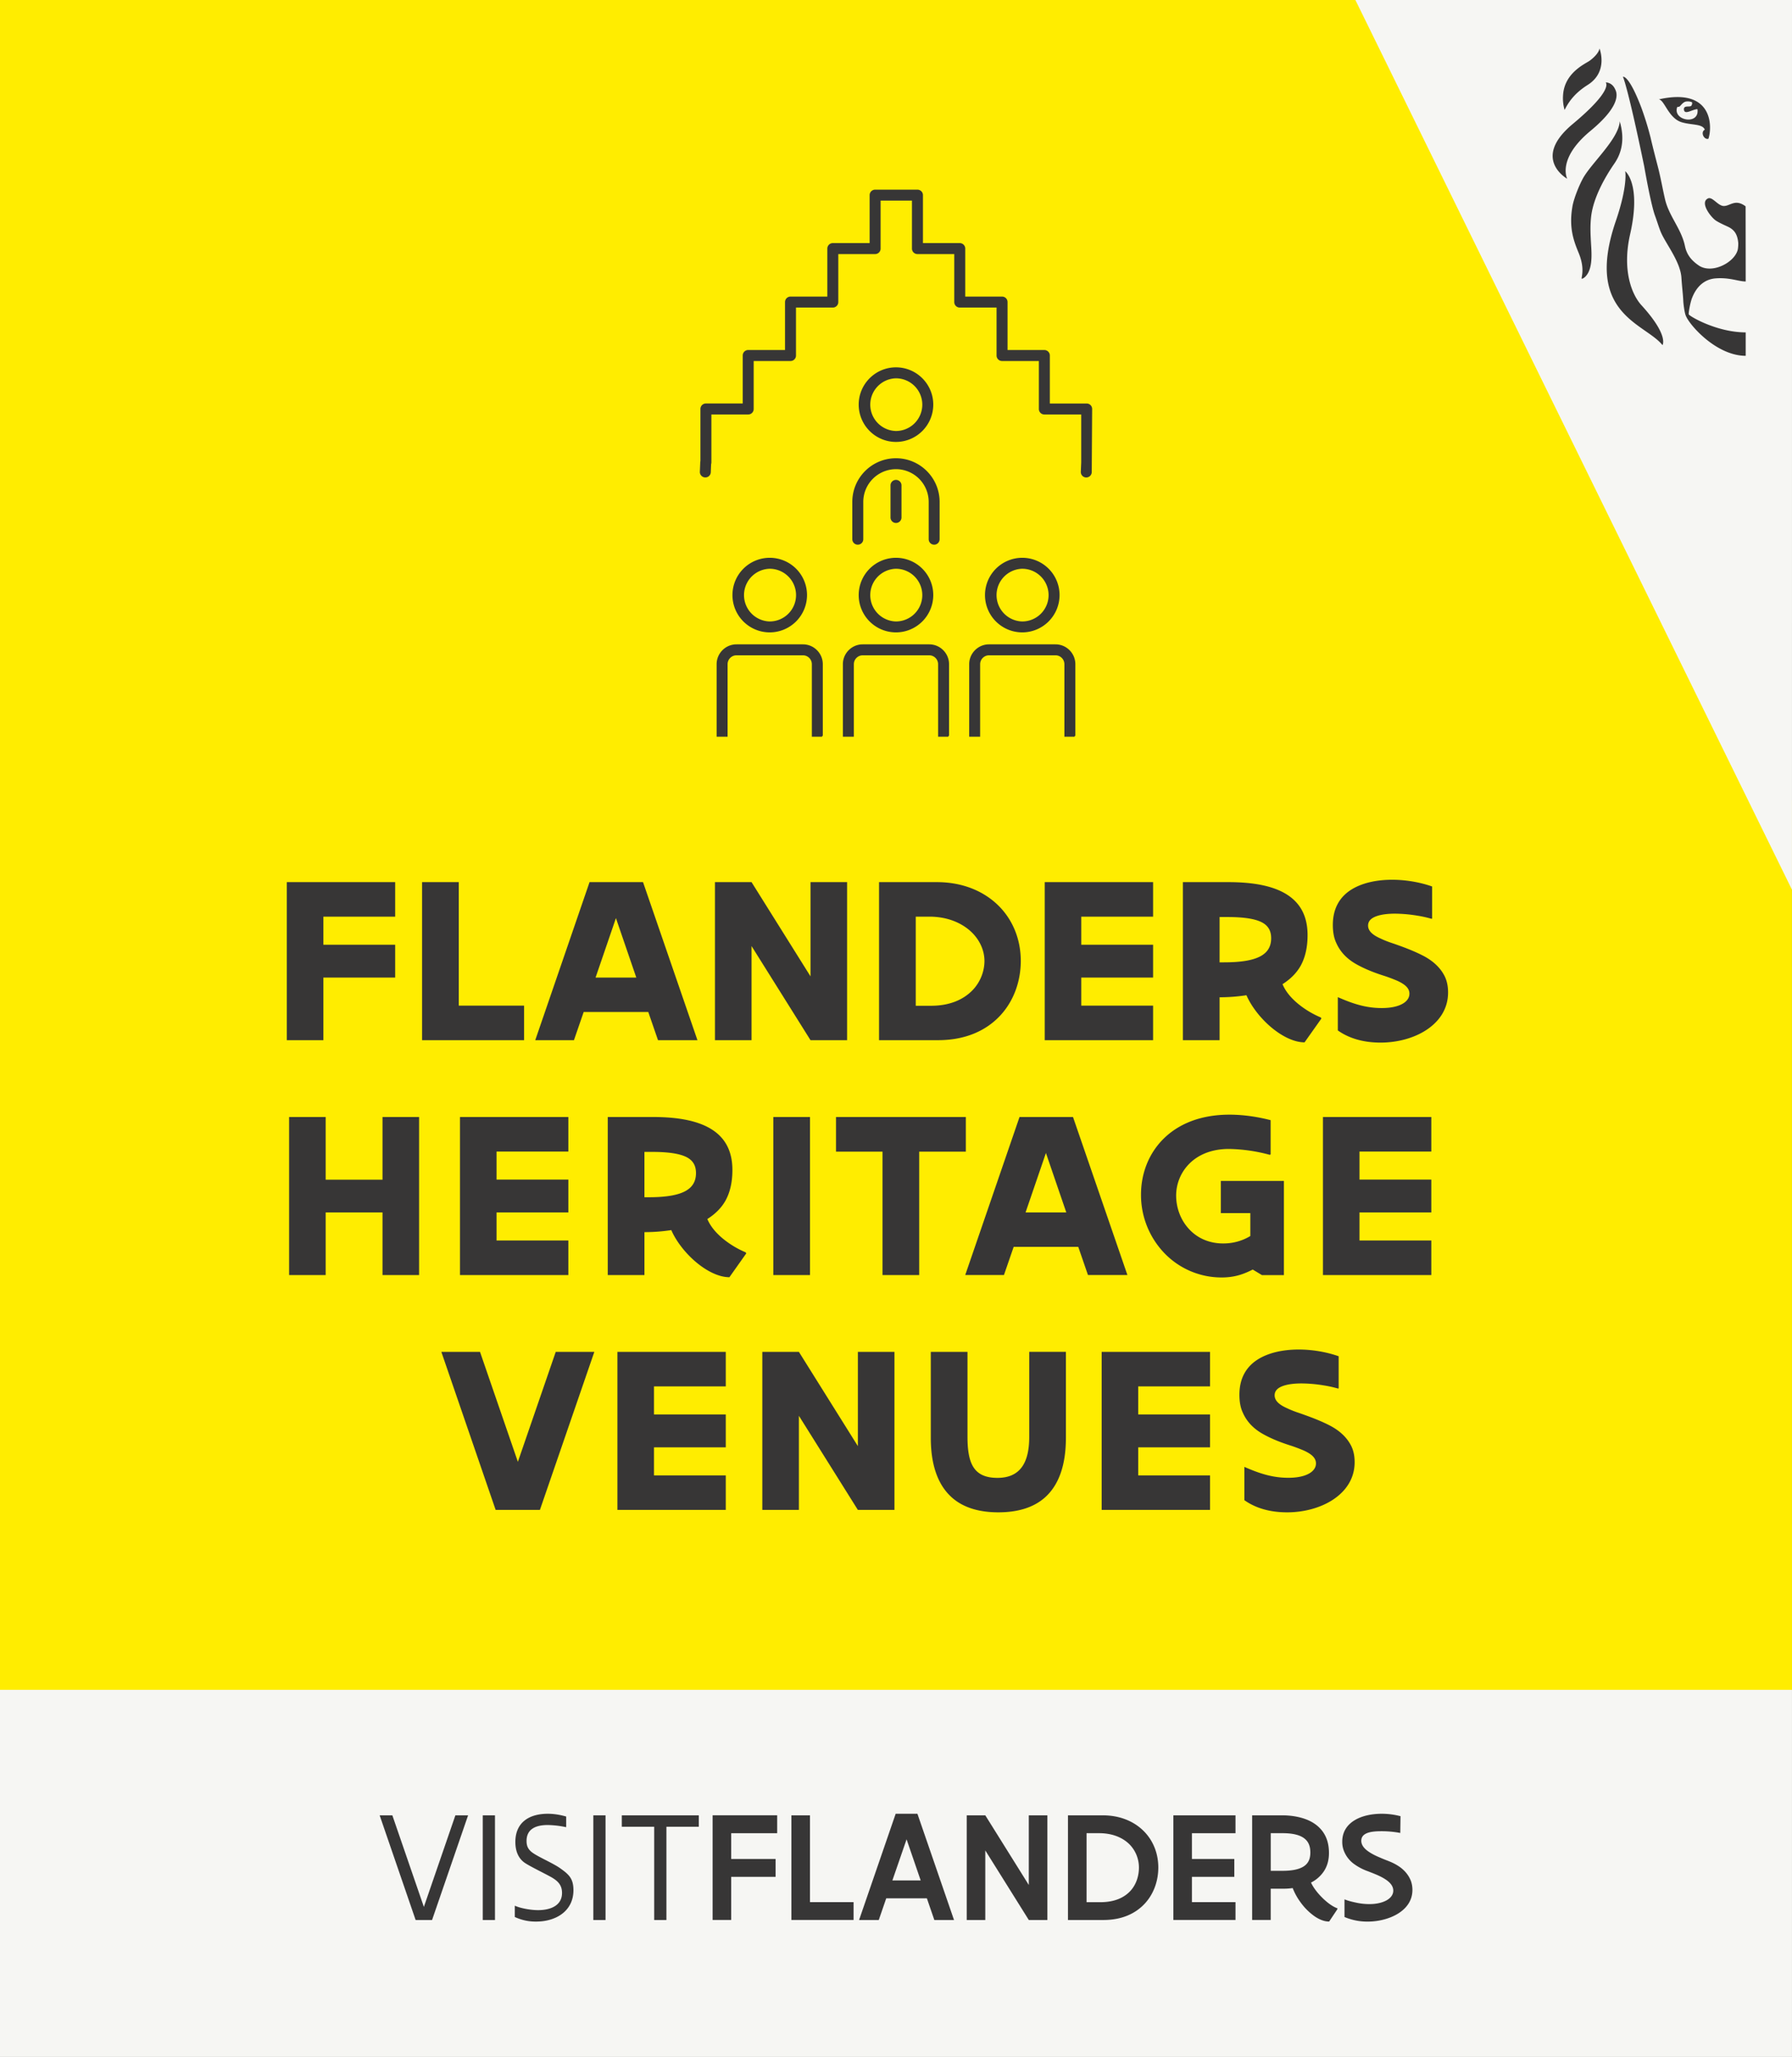 <svg xmlns="http://www.w3.org/2000/svg" xml:space="preserve" id="Layer_1" width="122" height="140" x="0" y="0" style="enable-background:new 0 0 122 140" version="1.1" viewBox="0 0 122 140"><rect x="0" y="0" width="122" height="140" fill="#808080" stroke="none"/><style>.st1{fill:#f6f6f3}.st2,.st3{fill:#373636}.st3{stroke:#373636;stroke-width:.103;stroke-miterlimit:10}</style><path d="M122 115.065H0V0h95.243l26.754 54.507.003 60.558z" style="fill:#ffed00"/><path d="M121.998 115.016H0V140h121.998v-24.984z" class="st1"/><path d="M26.904 60.041v2.351h-4.888v1.91h4.888v2.236h-4.888v4.261h-2.49V60.041h7.378zM31.233 60.041v8.407h4.447v2.351h-6.946V60.041h2.499zM39.737 68.88l-.662 1.918H36.44l3.697-10.758h3.64l3.705 10.758h-2.685l-.662-1.918h-4.4.002zm3.583-2.342-1.387-4.048-1.387 4.048h2.774zM51.165 70.799h-2.49V60.041h2.49l4.015 6.415v-6.415h2.49v10.758h-2.49l-4.015-6.407v6.407zM59.846 60.041h3.927c1.754 0 3.183.605 4.179 1.576.996.971 1.543 2.318 1.543 3.787 0 1.338-.449 2.685-1.379 3.697-.931 1.012-2.334 1.697-4.253 1.697h-4.017V60.041zm2.499 8.415h1.045c1.305 0 2.211-.441 2.8-1.037.58-.588.832-1.355.832-2.009 0-.75-.351-1.51-.996-2.072-.646-.562-1.584-.947-2.759-.947h-.922v6.065zM78.503 60.041v2.351h-4.89v1.91h4.89v2.236h-4.89v1.91h4.89v2.351h-7.378V60.041h7.378zM80.534 60.041h3.076c1.763 0 3.109.268 4.023.857.914.588 1.387 1.486 1.387 2.75 0 .881-.18 1.56-.473 2.09-.301.531-.734.931-1.232 1.248.227.547.652 1.012 1.133 1.396a6.306 6.306 0 0 0 1.478.873l.033.074-1.144 1.617c-.726 0-1.56-.424-2.285-1.037-.725-.613-1.346-1.42-1.672-2.17-.596.09-1.183.139-1.828.139V70.8h-2.498V60.043l.002-.002zm2.498 5.46h.293c2.244 0 3.216-.506 3.216-1.64 0-.482-.18-.849-.637-1.086-.465-.238-1.217-.359-2.367-.359h-.507v3.085h.002zM91.08 70.139V67.87c.988.433 1.885.742 2.988.742.662 0 1.133-.123 1.437-.301.303-.178.449-.416.449-.678 0-.391-.326-.646-.816-.873a10.834 10.834 0 0 0-.832-.318c-.629-.197-1.289-.441-1.91-.783-.629-.342-1.133-.816-1.429-1.494-.156-.334-.227-.744-.227-1.207 0-1.207.539-1.976 1.314-2.441.777-.465 1.779-.637 2.718-.637 1.103 0 2.074.227 2.726.457v2.17l-.025.033a8.309 8.309 0 0 0-1.004-.221 9.658 9.658 0 0 0-1.51-.131c-.457 0-.906.049-1.248.172s-.572.318-.572.637c0 .383.334.654.849.881.252.123.547.236.873.342.654.227 1.346.482 2 .816.652.334 1.183.791 1.494 1.412.156.318.23.687.23 1.103 0 1.103-.58 1.951-1.445 2.531-.865.58-2.017.881-3.15.881s-2.123-.271-2.906-.824h-.004zM22.173 82.524v4.261h-2.49V76.027h2.49v4.269h3.869v-4.269h2.49v10.758h-2.49v-4.261h-3.869zM38.693 76.027v2.351h-4.888v1.91h4.888v2.236h-4.888v1.91h4.888v2.351h-7.378V76.027h7.378zM41.376 76.027h3.076c1.763 0 3.109.271 4.023.857.914.586 1.387 1.486 1.387 2.75 0 .881-.18 1.56-.473 2.09-.301.531-.734.93-1.232 1.248.23.547.654 1.012 1.135 1.396a6.306 6.306 0 0 0 1.478.873l.033.074-1.144 1.617c-.726 0-1.56-.424-2.285-1.037-.725-.613-1.347-1.42-1.672-2.17-.596.09-1.183.139-1.828.139v2.923h-2.498v-10.76zm2.498 5.462h.293c2.244 0 3.216-.506 3.216-1.642 0-.482-.18-.849-.637-1.086-.465-.236-1.215-.359-2.367-.359h-.506v3.087h.001zM55.145 76.027v10.758h-2.498V76.027h2.498zM65.755 76.027v2.359H62.58v8.399h-2.498v-8.399h-3.166v-2.359h8.839zM69.011 84.866l-.662 1.918h-2.636l3.697-10.758h3.64l3.705 10.758H74.07l-.662-1.918h-4.4.003zm3.583-2.342-1.387-4.048-1.387 4.048h2.774zM85.908 86.785l-.621-.375c-.531.268-1.152.539-2.121.539a5.396 5.396 0 0 1-3.902-1.664 5.715 5.715 0 0 1-1.584-3.974c0-1.412.506-2.775 1.519-3.787s2.515-1.656 4.505-1.656c1.053 0 2.056.18 2.8.375v2.326l-.057.033a11.191 11.191 0 0 0-2.784-.4c-1.201 0-2.099.408-2.693 1.004a3.076 3.076 0 0 0-.898 2.164c0 .824.293 1.639.848 2.252.547.613 1.347 1.012 2.359 1.012.807 0 1.412-.246 1.844-.506v-1.56h-2.008v-2.187h4.294v6.407h-1.502l.001-.003zM97.444 76.027v2.351h-4.89v1.91h4.89v2.236h-4.89v1.91h4.89v2.351h-7.378V76.027h7.378zM32.679 92.013l2.578 7.484 2.578-7.484h2.627l-3.705 10.758h-3.013l-3.697-10.758H32.679zM49.412 92.013v2.351h-4.888v1.91h4.888v2.236h-4.888v1.91h4.888v2.351h-7.378V92.013h7.378zM54.389 102.77h-2.49V92.013h2.49l4.015 6.415v-6.415h2.49v10.758h-2.49l-4.015-6.407v6.406zM72.567 92.013v5.853c0 1.935-.523 3.207-1.355 3.991-.832.784-1.984 1.078-3.248 1.078-1.428 0-2.58-.383-3.363-1.207-.791-.824-1.232-2.098-1.232-3.861v-5.853h2.498v5.771c0 .939.115 1.641.424 2.104.31.465.824.701 1.615.701 1.527 0 2.164-1.004 2.164-2.774v-5.804h2.498l-.001.001zM82.38 92.013v2.351h-4.89v1.91h4.89v2.236h-4.89v1.91h4.89v2.351h-7.378V92.013h7.378zM84.718 102.11v-2.268c.988.432 1.886.742 2.988.742.662 0 1.133-.122 1.437-.301.303-.178.449-.416.449-.676 0-.392-.326-.646-.816-.873a11.733 11.733 0 0 0-.832-.318c-.629-.197-1.289-.441-1.91-.783-.629-.342-1.133-.816-1.428-1.494-.156-.334-.227-.742-.227-1.207 0-1.207.539-1.976 1.314-2.441.777-.465 1.779-.637 2.718-.637 1.103 0 2.074.228 2.726.457v2.17l-.025.033a8.309 8.309 0 0 0-1.004-.221 9.658 9.658 0 0 0-1.51-.131c-.457 0-.906.049-1.248.17-.342.121-.572.318-.572.637 0 .383.334.654.849.881.252.121.547.236.873.342.654.23 1.346.482 2 .816.652.334 1.183.791 1.494 1.412.156.318.23.685.23 1.102 0 1.103-.58 1.951-1.445 2.532-.865.58-2.017.881-3.15.881s-2.123-.27-2.906-.824h-.005zM26.711 123.558l2.146 6.233 2.146-6.233h.865l-2.453 7.124h-1.119l-2.449-7.124h.864zM33.698 123.558v7.124h-.832v-7.124h.832zM35.048 129.721l.016-.006c.379.172 1.076.297 1.568.297.822 0 1.631-.297 1.631-1.173 0-.475-.221-.756-.627-1.01-.34-.216-1.697-.855-1.988-1.096-.346-.277-.562-.72-.562-1.363 0-1.341.957-1.919 2.205-1.919.439 0 .865.076 1.254.189v.713l-.016.01a6.39 6.39 0 0 0-1.238-.145c-.789 0-1.443.254-1.443 1.086 0 .352.113.545.307.719.35.314 1.459.762 1.994 1.146.584.416.891.693.891 1.486 0 1.416-1.185 2.135-2.539 2.135a3.323 3.323 0 0 1-1.453-.313v-.756zM41.225 123.558v7.124h-.832v-7.124h.832zM47.574 123.558v.779h-2.205v6.345h-.832v-6.345h-2.205v-.779h5.242zM52.911 123.558v1.216h-3.13v1.756h3.021v1.216h-3.021v2.934h-1.265v-7.124h4.394v.002zM55.143 123.558v5.907h2.968v1.216h-4.232v-7.124h1.265v.001zM60.978 123.451h1.48l2.492 7.231h-1.34l-.508-1.476h-2.767l-.508 1.476h-1.34l2.491-7.231zm1.703 4.54-.961-2.8-.967 2.8h1.928zM67.079 130.682h-1.264v-7.124h1.264l2.962 4.741v-4.741h1.265v7.124h-1.265l-2.962-4.735v4.735zM72.709 123.558h2.361c1.162 0 2.109.4 2.767 1.044.66.643 1.021 1.535 1.021 2.508 0 .886-.297 1.779-.914 2.449-.617.67-1.545 1.123-2.816 1.123h-2.421v-7.124h.002zm1.264 5.912h.945c1 0 1.654-.336 2.064-.794.406-.459.557-1.05.557-1.563 0-.587-.227-1.178-.68-1.616-.455-.432-1.135-.724-2.037-.724h-.849v4.697zM84.114 123.558v1.216h-2.968v1.756h2.886v1.216h-2.886v1.719h2.968v1.216h-4.232v-7.124h4.232v.001zM85.247 123.558h2.043c.469 0 .978.06 1.453.212.475.151.902.4 1.221.782.32.384.512.888.512 1.573 0 .498-.125.902-.34 1.232a2.29 2.29 0 0 1-.881.778c.145.324.432.703.762 1.027.33.33.707.611 1.033.724v.06l-.562.842c-.35 0-.713-.155-1.049-.4a4.036 4.036 0 0 1-.891-.902 4.125 4.125 0 0 1-.541-.977 4.607 4.607 0 0 1-.719.043h-.778v2.129h-1.265v-7.124l.002.001zm1.265 3.777h.799c.736 0 1.211-.125 1.502-.34.291-.215.396-.525.396-.908 0-.384-.102-.714-.396-.947-.291-.232-.767-.367-1.502-.367h-.799v2.562zM95.347 123.619l-.016 1.139a6.797 6.797 0 0 0-1.297-.118c-.416 0-.762.037-.994.141-.232.104-.363.26-.363.514s.158.476.396.66c.238.185.557.347.871.476.156.07.307.129.455.188.297.113.584.232.914.465.33.239.584.546.736.924.07.189.109.4.109.627 0 .73-.41 1.264-.994 1.621-.584.357-1.347.535-2.043.535a3.959 3.959 0 0 1-1.588-.313v-1.189l.016-.006c.201.082.469.155.762.215.291.066.611.102.918.102.492 0 .898-.102 1.183-.264.281-.162.443-.389.443-.653s-.158-.482-.389-.664c-.238-.185-.545-.337-.859-.465-.156-.066-.314-.125-.465-.185a3.68 3.68 0 0 1-.902-.459 2.006 2.006 0 0 1-.74-.914 1.655 1.655 0 0 1-.119-.648c0-.687.351-1.162.859-1.465.508-.303 1.178-.432 1.832-.432.459 0 .891.064 1.281.168h-.006z" class="st2"/><path d="M55.966 50.093h-.644v-4.884a.659.659 0 0 0-.658-.658h-4.523a.659.659 0 0 0-.658.658v4.884h-.643v-4.884c0-.717.584-1.301 1.301-1.301h4.523c.717 0 1.301.584 1.301 1.301v4.884zM52.403 42.991a2.487 2.487 0 1 1 2.488-2.488 2.492 2.492 0 0 1-2.488 2.488zm0-4.33a1.845 1.845 0 0 0 0 3.689 1.846 1.846 0 0 0 1.844-1.844 1.847 1.847 0 0 0-1.844-1.845zM63.599 37.022a.321.321 0 0 1-.322-.322v-2.539A2.28 2.28 0 0 0 61 31.882a2.282 2.282 0 0 0-2.279 2.279V36.7a.321.321 0 0 1-.322.322.321.321 0 0 1-.322-.322v-2.539c0-1.611 1.31-2.92 2.921-2.92 1.611 0 2.92 1.31 2.92 2.92V36.7a.321.321 0 0 1-.322.322h.003z" class="st3"/><path d="M61 35.544a.321.321 0 0 1-.322-.322v-2.185c0-.178.143-.322.322-.322.178 0 .322.143.322.322v2.185a.322.322 0 0 1-.322.322zM60.998 30.028a2.49 2.49 0 0 1-2.486-2.488c0-1.371 1.115-2.486 2.486-2.486s2.488 1.115 2.488 2.486a2.491 2.491 0 0 1-2.488 2.488zm0-4.33a1.845 1.845 0 0 0 0 3.689 1.847 1.847 0 0 0 1.844-1.845 1.847 1.847 0 0 0-1.844-1.844zM64.562 50.093h-.644v-4.884a.659.659 0 0 0-.658-.658h-4.523a.659.659 0 0 0-.658.658v4.884h-.644v-4.884c0-.717.584-1.301 1.301-1.301h4.523c.717 0 1.301.584 1.301 1.301v4.884zM60.998 42.991a2.487 2.487 0 1 1 2.488-2.488 2.492 2.492 0 0 1-2.488 2.488zm0-4.33a1.845 1.845 0 0 0 0 3.689 1.846 1.846 0 0 0 1.844-1.844 1.847 1.847 0 0 0-1.844-1.845zM73.16 50.093h-.644v-4.884a.659.659 0 0 0-.658-.658h-4.523a.659.659 0 0 0-.658.658v4.884h-.643v-4.884c0-.717.584-1.301 1.301-1.301h4.523c.717 0 1.301.584 1.301 1.301v4.884zM69.596 42.991a2.487 2.487 0 1 1 2.488-2.488 2.492 2.492 0 0 1-2.488 2.488zm0-4.33a1.845 1.845 0 0 0 0 3.689 1.846 1.846 0 0 0 1.844-1.844 1.847 1.847 0 0 0-1.844-1.845z" class="st3"/><path d="M73.955 32.447h-.014a.32.32 0 0 1-.307-.334l.027-.65V28.16H71.1a.322.322 0 0 1-.322-.322V24.52H68.22a.321.321 0 0 1-.322-.322v-3.316H65.34a.321.321 0 0 1-.322-.322v-3.318H62.46a.322.322 0 0 1-.322-.322v-3.316H59.9v3.316a.321.321 0 0 1-.322.322H57.02v3.318a.321.321 0 0 1-.322.322H54.14v3.316a.321.321 0 0 1-.322.322H51.26v3.318a.322.322 0 0 1-.322.322H48.38v3.316a.295.295 0 0 1-.018.104l-.023.557a.315.315 0 0 1-.334.307.32.32 0 0 1-.307-.334l.027-.65c0-.027.006-.053.012-.078v-3.546c0-.178.143-.322.322-.322h2.558v-3.318c0-.178.143-.322.322-.322h2.558V20.56c0-.178.143-.322.322-.322h2.558V16.92c0-.178.143-.322.322-.322h2.558v-3.316c0-.178.143-.322.322-.322h2.88c.178 0 .324.143.324.322v3.316h2.558c.178 0 .322.143.322.322v3.318h2.558c.178 0 .322.143.322.322v3.316H71.1c.178 0 .322.143.322.322v3.318h2.558c.178 0 .322.143.322.322l-.027 4.302a.322.322 0 0 1-.322.307h.002z" class="st3"/><path d="M122 0H92.275l29.723 60.558L122 0z" class="st1"/><path d="M118.844 14.047c-.728-.553-1.068.006-1.521-.027-.39-.037-.754-.662-1.052-.51-.57.287.228 1.312.581 1.527.305.184.693.348.789.396.452.211.637.537.694 1.045.017.115 0 .377-.026.506-.208.889-1.767 1.693-2.66 1.084-.417-.289-.802-.66-.937-1.32-.242-1.166-1.08-2.023-1.352-3.168-.164-.697-.287-1.426-.465-2.125-.185-.721-.374-1.435-.523-2.09a20.424 20.424 0 0 0-.642-2.074c-.854-2.23-1.24-2.066-1.24-2.066s.314.615 1.445 6.079c.041.223.454 2.623.753 3.416.107.285.291.892.418 1.16.361.785 1.307 1.972 1.367 3.039.039.617.108 1.127.127 1.597.008.137.068.693.158.941.234.654 2.096 2.761 4.09 2.761v-1.594c-1.971 0-3.837-1.109-3.876-1.226-.031-.051.096-.81.232-1.137.256-.65.745-1.25 1.605-1.314.958-.072 1.535.211 2.039.211l-.006-5.111zM110.273 8.261c-.072 1.197-1.92 2.828-2.5 3.871-.283.518-.632 1.402-.72 1.914-.247 1.424.066 2.304.412 3.142.615 1.465-.084 2.008.396 1.705.592-.486.502-1.603.457-2.31-.031-.568-.072-1.221.014-1.898.166-1.269.937-2.634 1.594-3.58.779-1.148.498-2.318.347-2.847M110.646 11.653s.194.943-.636 3.378c-2.186 6.355 1.984 6.962 3.173 8.46 0 0 .455-.65-1.436-2.72-.689-.76-1.31-2.435-.77-4.818.784-3.453-.332-4.3-.332-4.3M106.518 7.481a2.816 2.816 0 0 1-.104-1.01c.096-1.496 1.455-2.101 1.795-2.326 0 0 .608-.42.687-.84 0 0 .627 1.574-.807 2.476-.726.459-1.222.992-1.569 1.701M109.939 6.036c.078.156.641.971-1.658 2.873-2.301 1.904-1.585 3.257-1.585 3.257s-2.459-1.361.372-3.722c2.83-2.357 2.248-2.834 2.248-2.834s.407-.018.625.426M112.932 6.761c.398.055.656 1.297 1.573 1.564.676.199 1.4.092 1.559.502-.313.162-.063.707.245.617.256-.719.388-3.527-3.376-2.681m1.241.56c.031-.09.084-.018.18-.08.108-.105.22-.268.392-.324a.764.764 0 0 1 .414.027c.083.016.031.217-.027.264-.126.094-.491-.053-.491.223.014.449.608-.016.923 0 .152 1.101-1.664.794-1.391-.11z" class="st2"/></svg>
